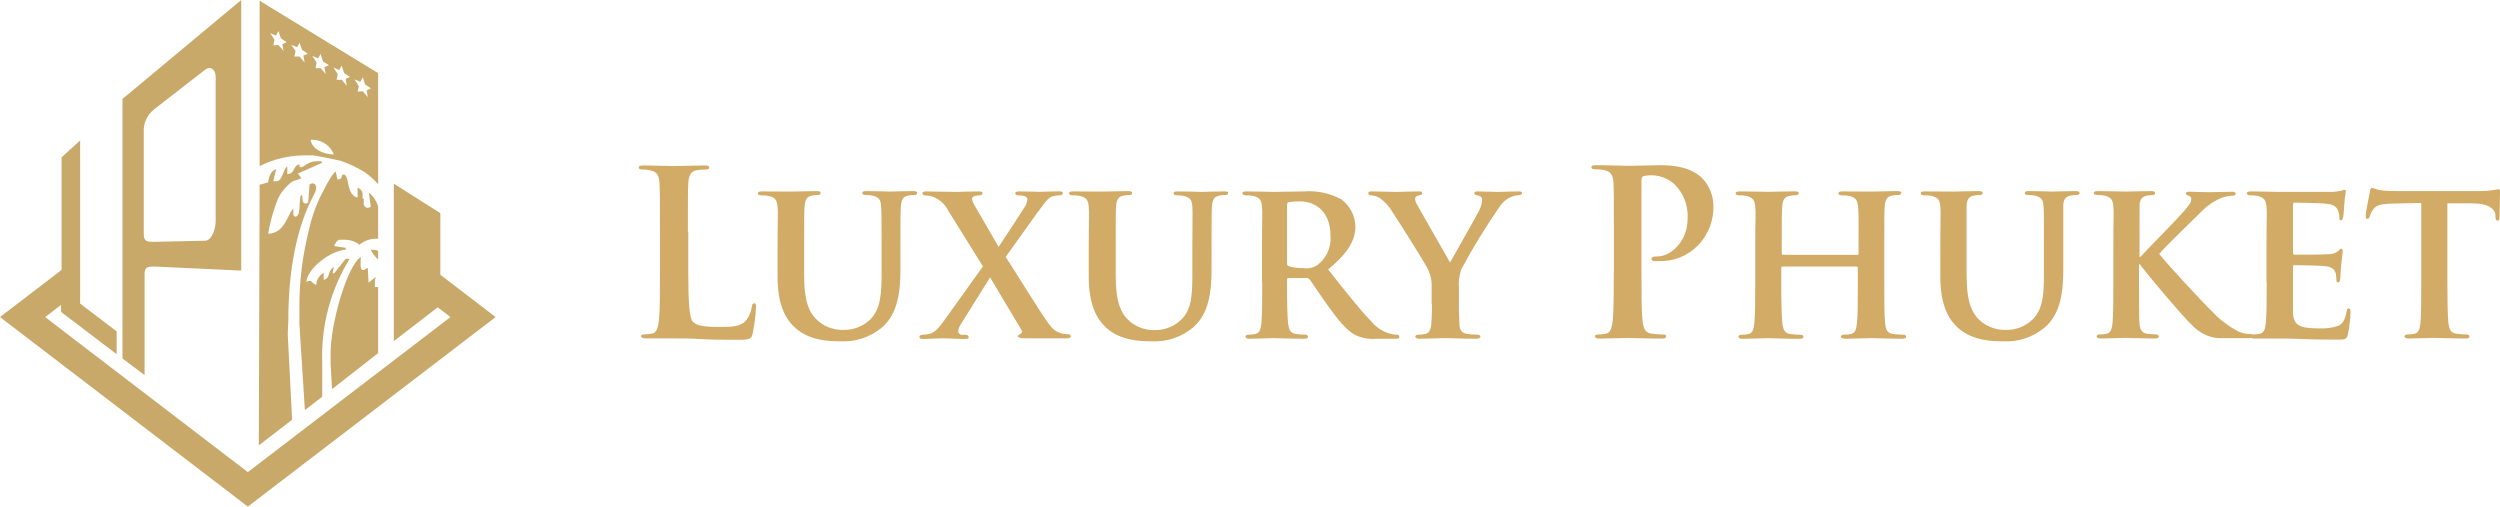 <?xml version="1.0" encoding="UTF-8"?> <svg xmlns="http://www.w3.org/2000/svg" width="227" height="46" viewBox="0 0 227 46" fill="none"> <path d="M62.46 21.056C62.46 17.89 62.46 17.307 62.496 16.645C62.531 15.983 62.701 15.56 63.246 15.459C63.508 15.416 63.773 15.394 64.039 15.393C64.28 15.393 64.4 15.349 64.4 15.204C64.4 15.058 64.258 15.022 63.975 15.022C63.189 15.022 61.71 15.08 61.221 15.08C60.733 15.08 59.402 15.022 58.446 15.022C58.142 15.022 58 15.058 58 15.204C58 15.349 58.12 15.393 58.347 15.393C58.571 15.388 58.794 15.41 59.012 15.459C59.685 15.604 59.848 15.939 59.883 16.645C59.919 17.351 59.926 17.89 59.926 21.056V24.695C59.926 26.61 59.926 28.255 59.827 29.128C59.742 29.732 59.642 30.191 59.239 30.278C59.006 30.328 58.769 30.355 58.531 30.358C58.283 30.358 58.205 30.424 58.205 30.525C58.205 30.627 58.347 30.729 58.609 30.729C59.012 30.729 59.543 30.729 60.025 30.729C60.506 30.729 60.952 30.729 61.179 30.729C62.007 30.729 62.736 30.729 63.65 30.788C64.563 30.846 65.611 30.853 67.069 30.853C68.124 30.853 68.223 30.751 68.344 30.293C68.502 29.503 68.604 28.703 68.648 27.898C68.648 27.65 68.648 27.541 68.485 27.541C68.322 27.541 68.287 27.665 68.266 27.854C68.2 28.311 68.019 28.742 67.742 29.106C67.232 29.666 66.439 29.688 65.37 29.688C63.791 29.688 63.246 29.543 62.92 29.23C62.595 28.917 62.496 27.417 62.496 24.753V21.114L62.46 21.056ZM70.602 25.096C70.602 27.658 71.31 28.968 72.223 29.783C73.519 30.948 75.359 30.991 76.294 30.991C77.655 31.067 78.995 30.627 80.06 29.754C81.554 28.487 81.76 26.406 81.76 24.426V22.475C81.76 19.789 81.76 19.287 81.802 18.727C81.844 18.166 81.965 17.853 82.446 17.766C82.621 17.726 82.799 17.706 82.977 17.708C83.175 17.708 83.282 17.642 83.282 17.518C83.282 17.395 83.154 17.351 82.913 17.351C82.206 17.351 81.03 17.395 80.79 17.395C80.79 17.395 79.579 17.351 78.666 17.351C78.425 17.351 78.298 17.395 78.298 17.518C78.298 17.642 78.404 17.708 78.602 17.708C78.82 17.702 79.039 17.722 79.253 17.766C79.82 17.933 79.961 18.123 80.004 18.727C80.046 19.331 80.046 19.789 80.046 22.475V24.703C80.046 26.515 80.004 28.051 79.013 29.012C78.363 29.631 77.505 29.968 76.62 29.95C75.812 29.986 75.017 29.729 74.375 29.223C73.498 28.495 73.016 27.512 73.016 24.928V22.475C73.016 19.789 73.016 19.287 73.059 18.727C73.101 18.166 73.236 17.853 73.703 17.766C73.875 17.727 74.05 17.707 74.227 17.708C74.411 17.708 74.517 17.642 74.517 17.518C74.517 17.395 74.39 17.351 74.128 17.351C73.483 17.351 72.287 17.395 71.841 17.395C71.395 17.395 70.156 17.38 69.2 17.38C68.938 17.38 68.818 17.424 68.818 17.547C68.818 17.671 68.917 17.737 69.122 17.737C69.36 17.728 69.597 17.748 69.83 17.795C70.397 17.962 70.538 18.13 70.602 18.756C70.666 19.382 70.602 19.819 70.602 22.504V25.096ZM94.298 19.185C94.843 18.414 95.168 17.933 95.572 17.831C95.784 17.77 96.003 17.735 96.223 17.73C96.4 17.73 96.507 17.642 96.507 17.54C96.507 17.438 96.386 17.373 96.181 17.373C95.515 17.373 94.765 17.416 94.439 17.416C94.114 17.416 93.264 17.38 92.577 17.38C92.315 17.38 92.188 17.424 92.188 17.547C92.188 17.671 92.315 17.737 92.415 17.737C92.605 17.729 92.796 17.749 92.981 17.795C93.165 17.839 93.285 17.962 93.285 18.086C93.268 18.316 93.197 18.538 93.08 18.734C92.776 19.236 91.197 21.645 90.673 22.417C89.965 21.209 89.257 19.986 88.443 18.567C88.351 18.407 88.289 18.232 88.259 18.05C88.259 17.941 88.344 17.839 88.507 17.795C88.645 17.756 88.788 17.737 88.931 17.737C89.094 17.737 89.215 17.671 89.215 17.547C89.215 17.424 89.094 17.38 88.846 17.38C88.181 17.38 87.084 17.424 86.843 17.424C85.993 17.424 84.556 17.38 84.131 17.38C83.905 17.38 83.763 17.424 83.763 17.526C83.761 17.552 83.764 17.579 83.773 17.604C83.781 17.629 83.794 17.652 83.811 17.672C83.829 17.691 83.85 17.707 83.873 17.718C83.896 17.73 83.921 17.736 83.947 17.737C84.202 17.743 84.454 17.785 84.698 17.86C85.312 18.088 85.819 18.549 86.114 19.149L89.25 24.186L85.788 29.026C85.179 29.878 84.896 30.176 84.372 30.322C84.158 30.369 83.94 30.396 83.721 30.402C83.662 30.398 83.603 30.417 83.558 30.457C83.513 30.496 83.485 30.552 83.48 30.613C83.48 30.715 83.565 30.773 83.742 30.773H84.046C84.329 30.773 85.2 30.715 85.547 30.715C85.894 30.715 87.168 30.773 87.268 30.773H87.593C87.834 30.773 87.954 30.773 87.954 30.613C87.948 30.557 87.922 30.505 87.882 30.466C87.842 30.427 87.79 30.405 87.735 30.402C87.593 30.402 87.452 30.402 87.353 30.402C87.273 30.407 87.194 30.383 87.13 30.333C87.067 30.284 87.022 30.213 87.006 30.132C87.018 29.868 87.11 29.614 87.268 29.404L89.901 25.183C90.715 26.537 91.685 28.203 92.733 29.929C92.875 30.162 92.733 30.285 92.669 30.307C92.606 30.329 92.429 30.431 92.429 30.533C92.429 30.635 92.591 30.7 93.059 30.722C94.517 30.722 95.933 30.722 96.358 30.722H96.882C97.087 30.722 97.229 30.664 97.229 30.54C97.226 30.512 97.218 30.485 97.205 30.461C97.192 30.436 97.175 30.414 97.154 30.397C97.133 30.379 97.109 30.366 97.082 30.358C97.056 30.35 97.029 30.348 97.002 30.351C96.763 30.352 96.524 30.318 96.294 30.249C95.901 30.125 95.559 29.868 95.324 29.521C94.857 29.026 91.905 24.2 91.317 23.327L94.276 19.185H94.298ZM98.857 25.096C98.857 27.658 99.565 28.968 100.471 29.783C101.774 30.948 103.615 30.991 104.542 30.991C105.903 31.067 107.243 30.627 108.308 29.754C109.802 28.487 110.008 26.406 110.008 24.426V22.475C110.008 19.789 110.008 19.287 110.05 18.727C110.093 18.166 110.213 17.853 110.694 17.766C110.869 17.726 111.047 17.706 111.225 17.708C111.424 17.708 111.523 17.642 111.523 17.518C111.523 17.395 111.409 17.38 111.14 17.38C110.432 17.38 109.257 17.424 109.052 17.424C109.052 17.424 107.841 17.38 106.928 17.38C106.687 17.38 106.56 17.424 106.56 17.547C106.56 17.671 106.666 17.737 106.864 17.737C107.083 17.732 107.301 17.751 107.516 17.795C108.082 17.962 108.224 18.152 108.266 18.756C108.308 19.36 108.266 19.819 108.266 22.504V24.732C108.266 26.544 108.266 28.08 107.239 29.041C106.605 29.642 105.773 29.975 104.91 29.972C104.1 30.008 103.304 29.75 102.659 29.244C101.788 28.517 101.307 27.534 101.307 24.95V22.475C101.307 19.789 101.307 19.287 101.342 18.727C101.377 18.166 101.526 17.853 101.993 17.766C102.165 17.726 102.341 17.707 102.517 17.708C102.701 17.708 102.8 17.642 102.8 17.518C102.8 17.395 102.68 17.351 102.418 17.351C101.774 17.351 100.577 17.395 100.131 17.395C99.685 17.395 98.397 17.38 97.455 17.38C97.193 17.38 97.073 17.424 97.073 17.547C97.073 17.671 97.172 17.737 97.377 17.737C97.615 17.728 97.852 17.748 98.085 17.795C98.652 17.962 98.793 18.13 98.857 18.756C98.921 19.382 98.857 19.819 98.857 22.504V25.096ZM114.609 25.62C114.609 27.243 114.609 28.64 114.532 29.39C114.468 29.907 114.369 30.242 114.001 30.322C113.797 30.371 113.587 30.393 113.378 30.387C113.151 30.387 113.094 30.489 113.094 30.576C113.094 30.664 113.215 30.758 113.434 30.758C114.142 30.758 115.282 30.7 115.622 30.7C115.962 30.7 117.363 30.758 118.397 30.758C118.624 30.758 118.765 30.7 118.765 30.576C118.758 30.521 118.731 30.471 118.689 30.435C118.646 30.4 118.593 30.383 118.539 30.387C118.247 30.386 117.956 30.364 117.668 30.322C117.123 30.242 117.045 29.907 116.96 29.39C116.882 28.662 116.861 27.265 116.861 25.62V25.387C116.859 25.367 116.861 25.347 116.867 25.328C116.873 25.31 116.884 25.293 116.897 25.279C116.911 25.265 116.927 25.254 116.946 25.247C116.964 25.241 116.983 25.239 117.002 25.241H118.602C118.664 25.24 118.725 25.252 118.781 25.277C118.837 25.302 118.887 25.34 118.928 25.387C119.148 25.663 119.898 26.842 120.606 27.803C121.597 29.179 122.27 29.987 123.034 30.409C123.644 30.695 124.314 30.815 124.981 30.758H126.716C126.942 30.758 127.063 30.758 127.063 30.576C127.056 30.521 127.028 30.471 126.986 30.435C126.944 30.4 126.89 30.383 126.836 30.387C126.693 30.392 126.55 30.378 126.411 30.343C125.666 30.19 124.994 29.779 124.507 29.179C123.438 28.073 122.178 26.471 120.599 24.47C122.34 23.014 123.07 21.871 123.07 20.561C123.057 20.079 122.937 19.607 122.717 19.181C122.497 18.756 122.184 18.388 121.802 18.108C120.764 17.542 119.591 17.29 118.418 17.38C117.873 17.38 116.252 17.424 115.643 17.424C115.282 17.424 114.142 17.38 113.215 17.38C112.953 17.38 112.811 17.424 112.811 17.547C112.811 17.671 112.932 17.737 113.116 17.737C113.353 17.729 113.59 17.749 113.824 17.795C114.39 17.962 114.532 18.152 114.588 18.756C114.645 19.36 114.588 19.819 114.588 22.504V25.627L114.609 25.62ZM116.882 18.603C116.882 18.457 116.882 18.392 117.045 18.348C117.392 18.302 117.742 18.283 118.093 18.29C119.148 18.29 120.811 18.938 120.811 21.434C120.846 21.938 120.757 22.442 120.551 22.9C120.346 23.358 120.031 23.755 119.636 24.055C119.266 24.309 118.817 24.413 118.376 24.346C117.92 24.359 117.464 24.302 117.024 24.178C116.896 24.12 116.861 24.055 116.861 23.873V18.603H116.882ZM130.022 27.621C130.022 27.912 130.022 28.64 129.965 29.39C129.923 29.907 129.781 30.242 129.42 30.322C129.213 30.369 129.002 30.391 128.79 30.387C128.585 30.387 128.507 30.489 128.507 30.576C128.507 30.664 128.649 30.758 128.889 30.758C129.562 30.758 130.751 30.7 131.197 30.7C131.643 30.7 132.882 30.758 134.029 30.758C134.27 30.758 134.419 30.7 134.419 30.576C134.419 30.453 134.312 30.387 134.114 30.387C133.816 30.387 133.518 30.365 133.222 30.322C132.691 30.242 132.514 29.907 132.514 29.39C132.472 28.662 132.472 27.934 132.472 27.621V26.202C132.418 25.603 132.493 24.999 132.691 24.433C133.743 22.48 134.901 20.59 136.16 18.77C136.393 18.413 136.713 18.124 137.088 17.933C137.33 17.817 137.592 17.748 137.859 17.73C138.065 17.73 138.206 17.642 138.206 17.518C138.206 17.395 138.043 17.38 137.824 17.38C137.477 17.38 136.302 17.424 135.919 17.424C135.396 17.424 134.765 17.38 134.178 17.38C133.972 17.38 133.873 17.424 133.873 17.547C133.873 17.671 134.036 17.715 134.199 17.751C134.503 17.817 134.581 17.984 134.581 18.152C134.559 18.48 134.47 18.8 134.319 19.091C134.057 19.629 131.891 23.421 131.664 23.836C131.36 23.334 129.031 19.192 128.705 18.647C128.586 18.469 128.511 18.264 128.486 18.05C128.486 17.897 128.585 17.817 128.726 17.773C129.01 17.693 129.137 17.693 129.137 17.547C129.137 17.402 129.031 17.38 128.84 17.38C128.033 17.38 127.204 17.424 126.815 17.424C126.256 17.416 124.918 17.38 124.592 17.38C124.266 17.38 124.245 17.424 124.245 17.547C124.245 17.671 124.365 17.737 124.507 17.737C124.77 17.754 125.026 17.831 125.257 17.962C125.725 18.289 126.119 18.716 126.411 19.214C127.041 20.146 129.47 24.04 129.59 24.309C129.889 24.875 130.028 25.515 129.994 26.158V27.614L130.022 27.621ZM146.532 24.71C146.532 26.624 146.532 28.269 146.433 29.142C146.348 29.747 146.249 30.205 145.845 30.293C145.612 30.343 145.375 30.369 145.137 30.373C144.889 30.373 144.812 30.438 144.812 30.54C144.812 30.642 144.953 30.744 145.215 30.744C146.029 30.744 147.304 30.686 147.771 30.686C148.238 30.686 149.569 30.744 150.907 30.744C151.134 30.744 151.289 30.686 151.289 30.54C151.289 30.394 151.19 30.373 150.971 30.373C150.625 30.365 150.28 30.338 149.937 30.293C149.328 30.205 149.229 29.747 149.144 29.164C149.045 28.269 149.045 26.624 149.045 24.71V16.398C149.045 16.165 149.109 16.041 149.208 15.997C149.702 15.88 150.217 15.884 150.709 16.011C151.201 16.137 151.658 16.382 152.04 16.725C152.448 17.125 152.767 17.611 152.973 18.151C153.18 18.69 153.27 19.269 153.236 19.848C153.236 21.973 151.658 23.283 150.525 23.283C150.1 23.283 149.958 23.349 149.958 23.516C149.958 23.683 150.1 23.683 150.199 23.705C150.341 23.716 150.483 23.716 150.624 23.705C151.277 23.732 151.929 23.619 152.539 23.376C153.148 23.132 153.702 22.762 154.167 22.29C154.632 21.817 154.997 21.25 155.24 20.626C155.483 20.002 155.599 19.333 155.58 18.661C155.561 17.734 155.199 16.849 154.567 16.186C154.242 15.873 153.328 15 150.801 15C149.866 15 148.677 15.058 147.863 15.058C147.297 15.058 146.022 15 144.946 15C144.642 15 144.5 15.036 144.5 15.182C144.5 15.328 144.62 15.371 144.847 15.371C145.11 15.366 145.374 15.388 145.633 15.437C146.305 15.582 146.468 15.917 146.504 16.623C146.539 17.329 146.539 17.89 146.539 21.056V24.695L146.532 24.71ZM161.902 23.138C161.845 23.138 161.782 23.138 161.782 23.014V22.643C161.782 19.957 161.782 19.309 161.824 18.748C161.867 18.188 162.008 17.875 162.49 17.788C162.657 17.75 162.828 17.731 162.999 17.73C163.219 17.73 163.325 17.664 163.325 17.54C163.325 17.416 163.205 17.373 162.957 17.373C162.249 17.373 161.017 17.416 160.585 17.416C160.153 17.416 158.928 17.38 157.973 17.38C157.732 17.38 157.59 17.424 157.59 17.547C157.59 17.671 157.711 17.737 157.895 17.737C158.132 17.729 158.37 17.749 158.603 17.795C159.169 17.962 159.311 18.152 159.375 18.756C159.438 19.36 159.375 19.819 159.375 22.504V25.627C159.375 27.25 159.375 28.648 159.29 29.397C159.233 29.914 159.127 30.249 158.766 30.329C158.559 30.378 158.347 30.4 158.136 30.394C157.916 30.394 157.852 30.496 157.852 30.584C157.852 30.671 157.973 30.766 158.199 30.766C158.907 30.766 160.082 30.707 160.486 30.707C160.996 30.707 162.228 30.766 163.382 30.766C163.608 30.766 163.75 30.707 163.75 30.584C163.75 30.46 163.665 30.394 163.467 30.394C163.161 30.395 162.856 30.373 162.553 30.329C162.022 30.249 161.923 29.914 161.845 29.419C161.76 28.648 161.739 27.294 161.739 25.671V24.309C161.739 24.222 161.803 24.2 161.859 24.2H168.585C168.613 24.202 168.639 24.214 168.658 24.234C168.678 24.254 168.69 24.281 168.691 24.309V25.663C168.691 27.286 168.691 28.64 168.606 29.39C168.55 29.907 168.444 30.242 168.083 30.322C167.869 30.372 167.65 30.393 167.431 30.387C167.233 30.387 167.148 30.489 167.148 30.576C167.148 30.664 167.29 30.758 167.53 30.758C168.238 30.758 169.477 30.7 169.881 30.7C170.284 30.7 171.545 30.758 172.713 30.758C172.932 30.758 173.074 30.7 173.074 30.576C173.074 30.453 172.975 30.387 172.791 30.387C172.487 30.389 172.184 30.367 171.884 30.322C171.332 30.242 171.233 29.907 171.176 29.412C171.091 28.64 171.091 27.228 171.091 25.62V22.475C171.091 19.789 171.091 19.287 171.134 18.727C171.176 18.166 171.318 17.853 171.778 17.766C171.953 17.729 172.131 17.71 172.309 17.708C172.507 17.708 172.635 17.642 172.635 17.518C172.635 17.395 172.507 17.351 172.245 17.351C171.537 17.351 170.383 17.395 169.959 17.395C169.534 17.395 168.267 17.38 167.311 17.38C167.049 17.38 166.929 17.424 166.929 17.547C166.929 17.671 167.028 17.737 167.233 17.737C167.47 17.728 167.708 17.748 167.941 17.795C168.507 17.962 168.649 18.152 168.713 18.756C168.776 19.36 168.755 19.964 168.755 22.65V23.021C168.755 23.13 168.691 23.145 168.649 23.145L161.902 23.138ZM176.182 25.096C176.182 27.658 176.89 28.968 177.803 29.783C179.099 30.948 180.946 30.991 181.874 30.991C183.235 31.069 184.575 30.628 185.64 29.754C187.141 28.487 187.346 26.406 187.346 24.426V22.475C187.346 19.789 187.346 19.287 187.346 18.727C187.346 18.166 187.509 17.853 187.998 17.766C188.17 17.726 188.346 17.707 188.522 17.708C188.727 17.708 188.826 17.642 188.826 17.518C188.826 17.395 188.706 17.351 188.465 17.351C187.757 17.351 186.582 17.395 186.341 17.395C186.341 17.395 185.123 17.351 184.217 17.351C183.969 17.351 183.849 17.395 183.849 17.518C183.849 17.642 183.955 17.708 184.154 17.708C184.372 17.702 184.591 17.722 184.805 17.766C185.371 17.933 185.513 18.123 185.555 18.727C185.598 19.331 185.591 19.789 185.591 22.475V24.703C185.591 26.515 185.555 28.051 184.557 29.012C183.91 29.631 183.055 29.968 182.171 29.95C181.361 29.986 180.565 29.728 179.92 29.223C179.049 28.495 178.568 27.512 178.568 24.928V22.475C178.568 19.789 178.568 19.287 178.568 18.727C178.568 18.166 178.752 17.853 179.219 17.766C179.391 17.726 179.567 17.707 179.743 17.708C179.927 17.708 180.026 17.642 180.026 17.518C180.026 17.395 179.906 17.351 179.644 17.351C178.992 17.351 177.803 17.395 177.357 17.395C176.911 17.395 175.736 17.38 174.787 17.38C174.525 17.38 174.405 17.424 174.405 17.547C174.405 17.671 174.504 17.737 174.709 17.737C174.947 17.728 175.184 17.748 175.417 17.795C175.984 17.962 176.125 18.13 176.182 18.756C176.238 19.382 176.182 19.819 176.182 22.504V25.096ZM194.27 22.475C194.27 19.789 194.27 19.287 194.27 18.727C194.27 18.166 194.455 17.853 194.936 17.766C195.103 17.727 195.274 17.708 195.446 17.708C195.587 17.708 195.686 17.642 195.686 17.518C195.686 17.395 195.566 17.351 195.304 17.351C194.716 17.351 193.442 17.395 193.017 17.395C192.593 17.395 191.453 17.351 190.525 17.351C190.256 17.351 190.115 17.395 190.115 17.518C190.115 17.642 190.242 17.708 190.419 17.708C190.656 17.7 190.894 17.72 191.127 17.766C191.693 17.933 191.835 18.123 191.892 18.727C191.948 19.331 191.892 19.789 191.892 22.475V25.598C191.892 27.221 191.892 28.618 191.814 29.368C191.75 29.885 191.651 30.22 191.283 30.3C191.079 30.349 190.869 30.371 190.66 30.365C190.433 30.365 190.377 30.467 190.377 30.555C190.377 30.642 190.497 30.736 190.716 30.736C191.424 30.736 192.564 30.678 192.968 30.678C193.371 30.678 194.688 30.736 195.679 30.736C195.885 30.736 196.026 30.678 196.026 30.555C196.014 30.497 195.983 30.447 195.937 30.412C195.891 30.377 195.835 30.36 195.778 30.365C195.487 30.364 195.196 30.342 194.908 30.3C194.462 30.22 194.306 29.885 194.263 29.39C194.221 28.618 194.221 27.206 194.221 25.598V23.996H194.306L194.483 24.244C194.872 24.782 198.292 28.866 199.063 29.55C199.676 30.202 200.494 30.609 201.371 30.7C201.754 30.7 202.079 30.7 202.61 30.7H204.168C204.494 30.7 204.593 30.642 204.593 30.518C204.593 30.394 204.494 30.329 204.352 30.329C203.975 30.336 203.6 30.259 203.255 30.103C202.369 29.642 201.565 29.032 200.876 28.298C200.168 27.636 196.685 23.887 196.055 23.05C196.6 22.41 199.255 19.826 199.821 19.28C200.352 18.712 200.994 18.265 201.704 17.97C202.037 17.848 202.385 17.78 202.738 17.766C202.901 17.766 203 17.7 203 17.577C203 17.453 202.879 17.409 202.695 17.409C202.15 17.409 201.159 17.453 200.614 17.453C200.069 17.453 199.155 17.409 198.766 17.409C198.582 17.409 198.483 17.453 198.483 17.577C198.483 17.7 198.568 17.722 198.724 17.766C198.8 17.782 198.868 17.826 198.914 17.891C198.959 17.956 198.98 18.036 198.971 18.115C198.971 18.428 198.582 18.843 198.079 19.425C197.577 20.008 194.957 22.657 194.355 23.32H194.27V22.475ZM205.817 25.598C205.817 27.221 205.817 28.618 205.733 29.368C205.676 29.885 205.57 30.22 205.209 30.3C205.002 30.349 204.79 30.371 204.579 30.365C204.359 30.365 204.295 30.467 204.295 30.555C204.295 30.642 204.416 30.736 204.642 30.736C205.003 30.736 205.449 30.736 205.874 30.736C206.299 30.736 206.688 30.736 206.887 30.736C207.417 30.736 208.083 30.736 208.954 30.78C209.825 30.824 210.901 30.838 212.239 30.838C212.904 30.838 213.067 30.838 213.187 30.38C213.319 29.735 213.4 29.08 213.428 28.422C213.428 28.24 213.428 28.007 213.272 28.007C213.117 28.007 213.11 28.094 213.067 28.276C212.947 29.004 212.741 29.383 212.295 29.594C211.753 29.769 211.185 29.845 210.618 29.819C208.791 29.819 208.246 29.55 208.203 28.364C208.203 27.84 208.203 26.34 208.203 25.736V24.266C208.203 24.164 208.203 24.076 208.31 24.076C208.756 24.076 210.78 24.12 211.099 24.164C211.772 24.222 211.991 24.491 212.097 24.848C212.133 25.074 212.133 25.307 212.154 25.496C212.154 25.576 212.196 25.641 212.317 25.641C212.437 25.641 212.501 25.387 212.501 25.241C212.501 25.096 212.543 24.411 212.579 24.055C212.685 23.159 212.72 22.868 212.72 22.766C212.72 22.665 212.664 22.577 212.579 22.577C212.494 22.577 212.437 22.679 212.295 22.81C212.048 22.991 211.75 23.086 211.446 23.079C211.042 23.123 208.734 23.123 208.331 23.123C208.225 23.123 208.203 23.036 208.203 22.934V18.567C208.203 18.465 208.246 18.399 208.331 18.399C208.692 18.399 210.816 18.443 211.12 18.486C212.012 18.567 212.154 18.814 212.295 19.127C212.379 19.332 212.42 19.553 212.416 19.775C212.416 19.92 212.416 20 212.557 20C212.699 20 212.741 19.797 212.763 19.709C212.805 19.506 212.848 18.734 212.862 18.545C212.883 18.161 212.93 17.779 213.003 17.402C213.003 17.315 213.003 17.235 212.883 17.235C212.763 17.235 212.706 17.3 212.6 17.315C212.352 17.365 212.101 17.401 211.849 17.424C211.51 17.424 207.559 17.424 206.993 17.424C206.426 17.424 205.35 17.38 204.416 17.38C204.154 17.38 204.012 17.424 204.012 17.547C204.012 17.671 204.133 17.737 204.317 17.737C204.554 17.729 204.791 17.749 205.025 17.795C205.591 17.962 205.733 18.152 205.796 18.756C205.86 19.36 205.796 19.819 205.796 22.504V25.627L205.817 25.598ZM219.849 25.598C219.849 27.221 219.849 28.618 219.772 29.368C219.708 29.885 219.609 30.22 219.248 30.3C219.041 30.35 218.83 30.372 218.618 30.365C218.391 30.365 218.334 30.467 218.334 30.555C218.334 30.642 218.455 30.736 218.674 30.736C219.382 30.736 220.6 30.678 221.003 30.678C221.513 30.678 222.703 30.736 223.878 30.736C224.083 30.736 224.225 30.678 224.225 30.555C224.225 30.431 224.14 30.365 223.942 30.365C223.636 30.366 223.331 30.344 223.028 30.3C222.504 30.22 222.405 29.885 222.32 29.39C222.242 28.618 222.221 27.206 222.221 25.598V18.465H224.465C226.065 18.465 226.526 19.032 226.589 19.491V19.673C226.589 19.95 226.653 20.03 226.795 20.03C226.936 20.03 226.936 19.928 226.958 19.738C226.958 19.273 227 17.962 227 17.555C227 17.285 227 17.184 226.858 17.184C226.717 17.184 226.653 17.227 226.37 17.264C225.967 17.326 225.56 17.355 225.152 17.351H217.945C217.365 17.351 216.692 17.351 216.168 17.271C215.644 17.191 215.538 17.06 215.396 17.06C215.255 17.06 215.234 17.162 215.191 17.387C215.149 17.613 214.809 19.251 214.809 19.571C214.809 19.891 214.851 19.862 214.972 19.862C215.092 19.862 215.134 19.782 215.177 19.637C215.24 19.419 215.341 19.214 215.474 19.032C215.743 18.632 216.182 18.508 217.202 18.486L219.849 18.428V25.583V25.598Z" fill="#D2AB66"></path> <g clip-path="url(#clip0_109_421)"> <path fill-rule="evenodd" clip-rule="evenodd" d="M0 28.789L6.54 23.783V26.916L4.099 28.789L6.54 30.662L7.249 31.202L22.503 42.867L40.901 28.789L36.467 25.396V22.257L45 28.789L22.503 46L0 28.789Z" fill="#C8A969"></path> <path fill-rule="evenodd" clip-rule="evenodd" d="M35.758 16.678V30.976L39.984 27.716V19.357L35.758 16.678Z" fill="#C8A969"></path> <path fill-rule="evenodd" clip-rule="evenodd" d="M34.334 6.639L23.573 0.067V15.078C24.789 14.469 26.125 14.139 27.485 14.111H28.402C28.636 14.111 30.709 14.531 30.996 14.624C31.732 14.883 32.438 15.218 33.103 15.624C33.558 15.94 33.972 16.312 34.334 16.731V6.639ZM25.279 2.806L25.499 3.473L26.028 3.833L25.64 4.006L25.747 4.626L25.279 4.086L24.817 4.119L24.924 3.613L24.536 3.006L25.058 3.233L25.279 2.833V2.806ZM27.198 3.853L27.419 4.519L27.947 4.873L27.552 5.046L27.659 5.673L27.198 5.133H26.73L26.837 4.633L26.449 4.066L26.977 4.293L27.198 3.886V3.853ZM29.11 4.906L29.331 5.573L29.86 5.926L29.465 6.099L29.572 6.719L29.11 6.186H28.649L28.749 5.679L28.361 5.079L28.89 5.299L29.11 4.899V4.906ZM31.023 5.959L31.244 6.626L31.772 6.986L31.384 7.159L31.485 7.779L31.023 7.246H30.562L30.669 6.739L30.274 6.132L30.802 6.359L31.023 5.959ZM32.936 7.006L33.157 7.672L33.685 8.025L33.297 8.205L33.397 8.825L32.936 8.285L32.474 8.319L32.581 7.812L32.187 7.206L32.715 7.432L32.936 7.026V7.006ZM23.573 16.811L23.5 40.441L26.523 38.108L26.128 30.336L26.181 29.056C26.181 24.616 26.917 20.677 28.462 17.757C29.003 16.831 28.529 16.464 28.107 16.744L27.994 18.304C27.96 18.564 27.459 18.571 27.459 18.124V17.851C27.459 17.671 27.305 17.704 27.278 17.851C27.151 18.377 27.325 19.671 26.817 19.671C26.563 19.671 26.636 19.204 26.636 18.944C26.161 19.291 25.921 21.184 24.349 21.224C24.528 20.142 24.824 19.082 25.232 18.064C25.434 17.624 25.718 17.226 26.068 16.891C26.736 16.224 26.656 16.524 27.365 16.184L27.051 15.758L29.264 14.771C29.184 14.671 29.264 14.638 29.01 14.638H28.736C27.974 14.638 27.606 15.184 27.365 15.184C27.124 15.184 27.218 15.044 27.185 14.911C26.563 15.071 26.817 15.758 26.088 15.818V15.091C25.687 15.384 25.666 16.458 25.085 16.458H24.811L25.078 15.364C24.623 15.484 24.409 16.031 24.349 16.551C24.061 16.644 23.794 16.724 23.54 16.784L23.573 16.811ZM27.713 37.215L29.258 36.021V32.882C29.147 29.577 30.015 26.313 31.752 23.497H31.391L30.321 24.843L30.207 24.77L30.321 24.23C29.652 24.676 30.06 25.236 29.391 25.41V24.776C29.192 24.882 29.025 25.04 28.907 25.232C28.79 25.424 28.726 25.644 28.723 25.87C28.355 25.77 28.321 25.503 28.174 25.503C28.027 25.503 28.054 25.503 27.813 25.596C27.927 24.343 30.053 22.73 31.391 22.677V22.497C31.244 22.463 30.408 22.383 30.361 22.337C30.314 22.29 30.588 21.77 30.843 21.77H31.297C31.782 21.762 32.255 21.922 32.635 22.223C33.069 21.86 33.62 21.666 34.186 21.677H34.334V18.731C34.179 18.241 33.887 17.806 33.491 17.477L33.665 18.764C33.616 18.81 33.556 18.843 33.491 18.859C33.426 18.875 33.357 18.873 33.293 18.855C33.228 18.836 33.17 18.8 33.124 18.751C33.077 18.703 33.045 18.643 33.029 18.577V18.037H32.922V17.764C32.944 17.609 32.911 17.451 32.828 17.318C32.744 17.186 32.617 17.086 32.468 17.038V17.951C31.351 17.651 31.799 15.851 31.184 15.851C30.823 15.851 31.317 16.251 30.635 16.304L30.488 15.571C30.033 15.864 29.298 17.471 28.983 18.064C28.553 19.009 28.23 20 28.02 21.017C27.445 23.321 27.164 25.688 27.185 28.063V29.396L27.679 37.188L27.713 37.215ZM30.18 35.308L34.334 32.062V26.063H34.039V25.596C34.044 25.439 34.075 25.283 34.133 25.136L33.464 25.663L33.397 24.33C33.009 24.436 33.243 24.516 32.943 24.516C32.642 24.516 32.762 23.637 32.762 23.33C31.471 24.19 30.02 29.482 30.02 31.995V33.062L30.147 35.308H30.18ZM34.334 23.557V22.777C34.214 22.712 34.081 22.678 33.946 22.677H33.665C33.827 23.011 34.054 23.311 34.334 23.557ZM30.321 14.025C30.172 13.654 29.921 13.332 29.597 13.096C29.273 12.86 28.889 12.72 28.489 12.691H28.214C28.288 13.518 29.365 14.025 30.321 14.025Z" fill="#C8A969"></path> <path fill-rule="evenodd" clip-rule="evenodd" d="M21.901 0V24.57L14.077 24.203C13.475 24.203 13.127 24.203 13.127 24.87V34.062L11.121 32.549V8.985L21.901 0ZM14.004 9.919L18.631 6.326C19.113 5.952 19.581 6.326 19.581 6.959V20.11C19.581 20.777 19.233 21.843 18.631 21.857L14.004 21.957C13.402 21.957 13.054 21.957 13.054 21.29V11.665C13.083 11.325 13.183 10.994 13.346 10.693C13.51 10.393 13.733 10.129 14.004 9.919Z" fill="#C8A969"></path> <path fill-rule="evenodd" clip-rule="evenodd" d="M7.276 28.622L5.591 27.983V14.285L7.276 12.752V28.622Z" fill="#C8A969"></path> <path fill-rule="evenodd" clip-rule="evenodd" d="M5.544 26.25L10.593 30.089V32.162L5.544 28.323V26.25Z" fill="#C8A969"></path> </g> <defs> <clipPath id="clip0_109_421"> <rect width="45" height="46" fill="white"></rect> </clipPath> </defs> </svg> 